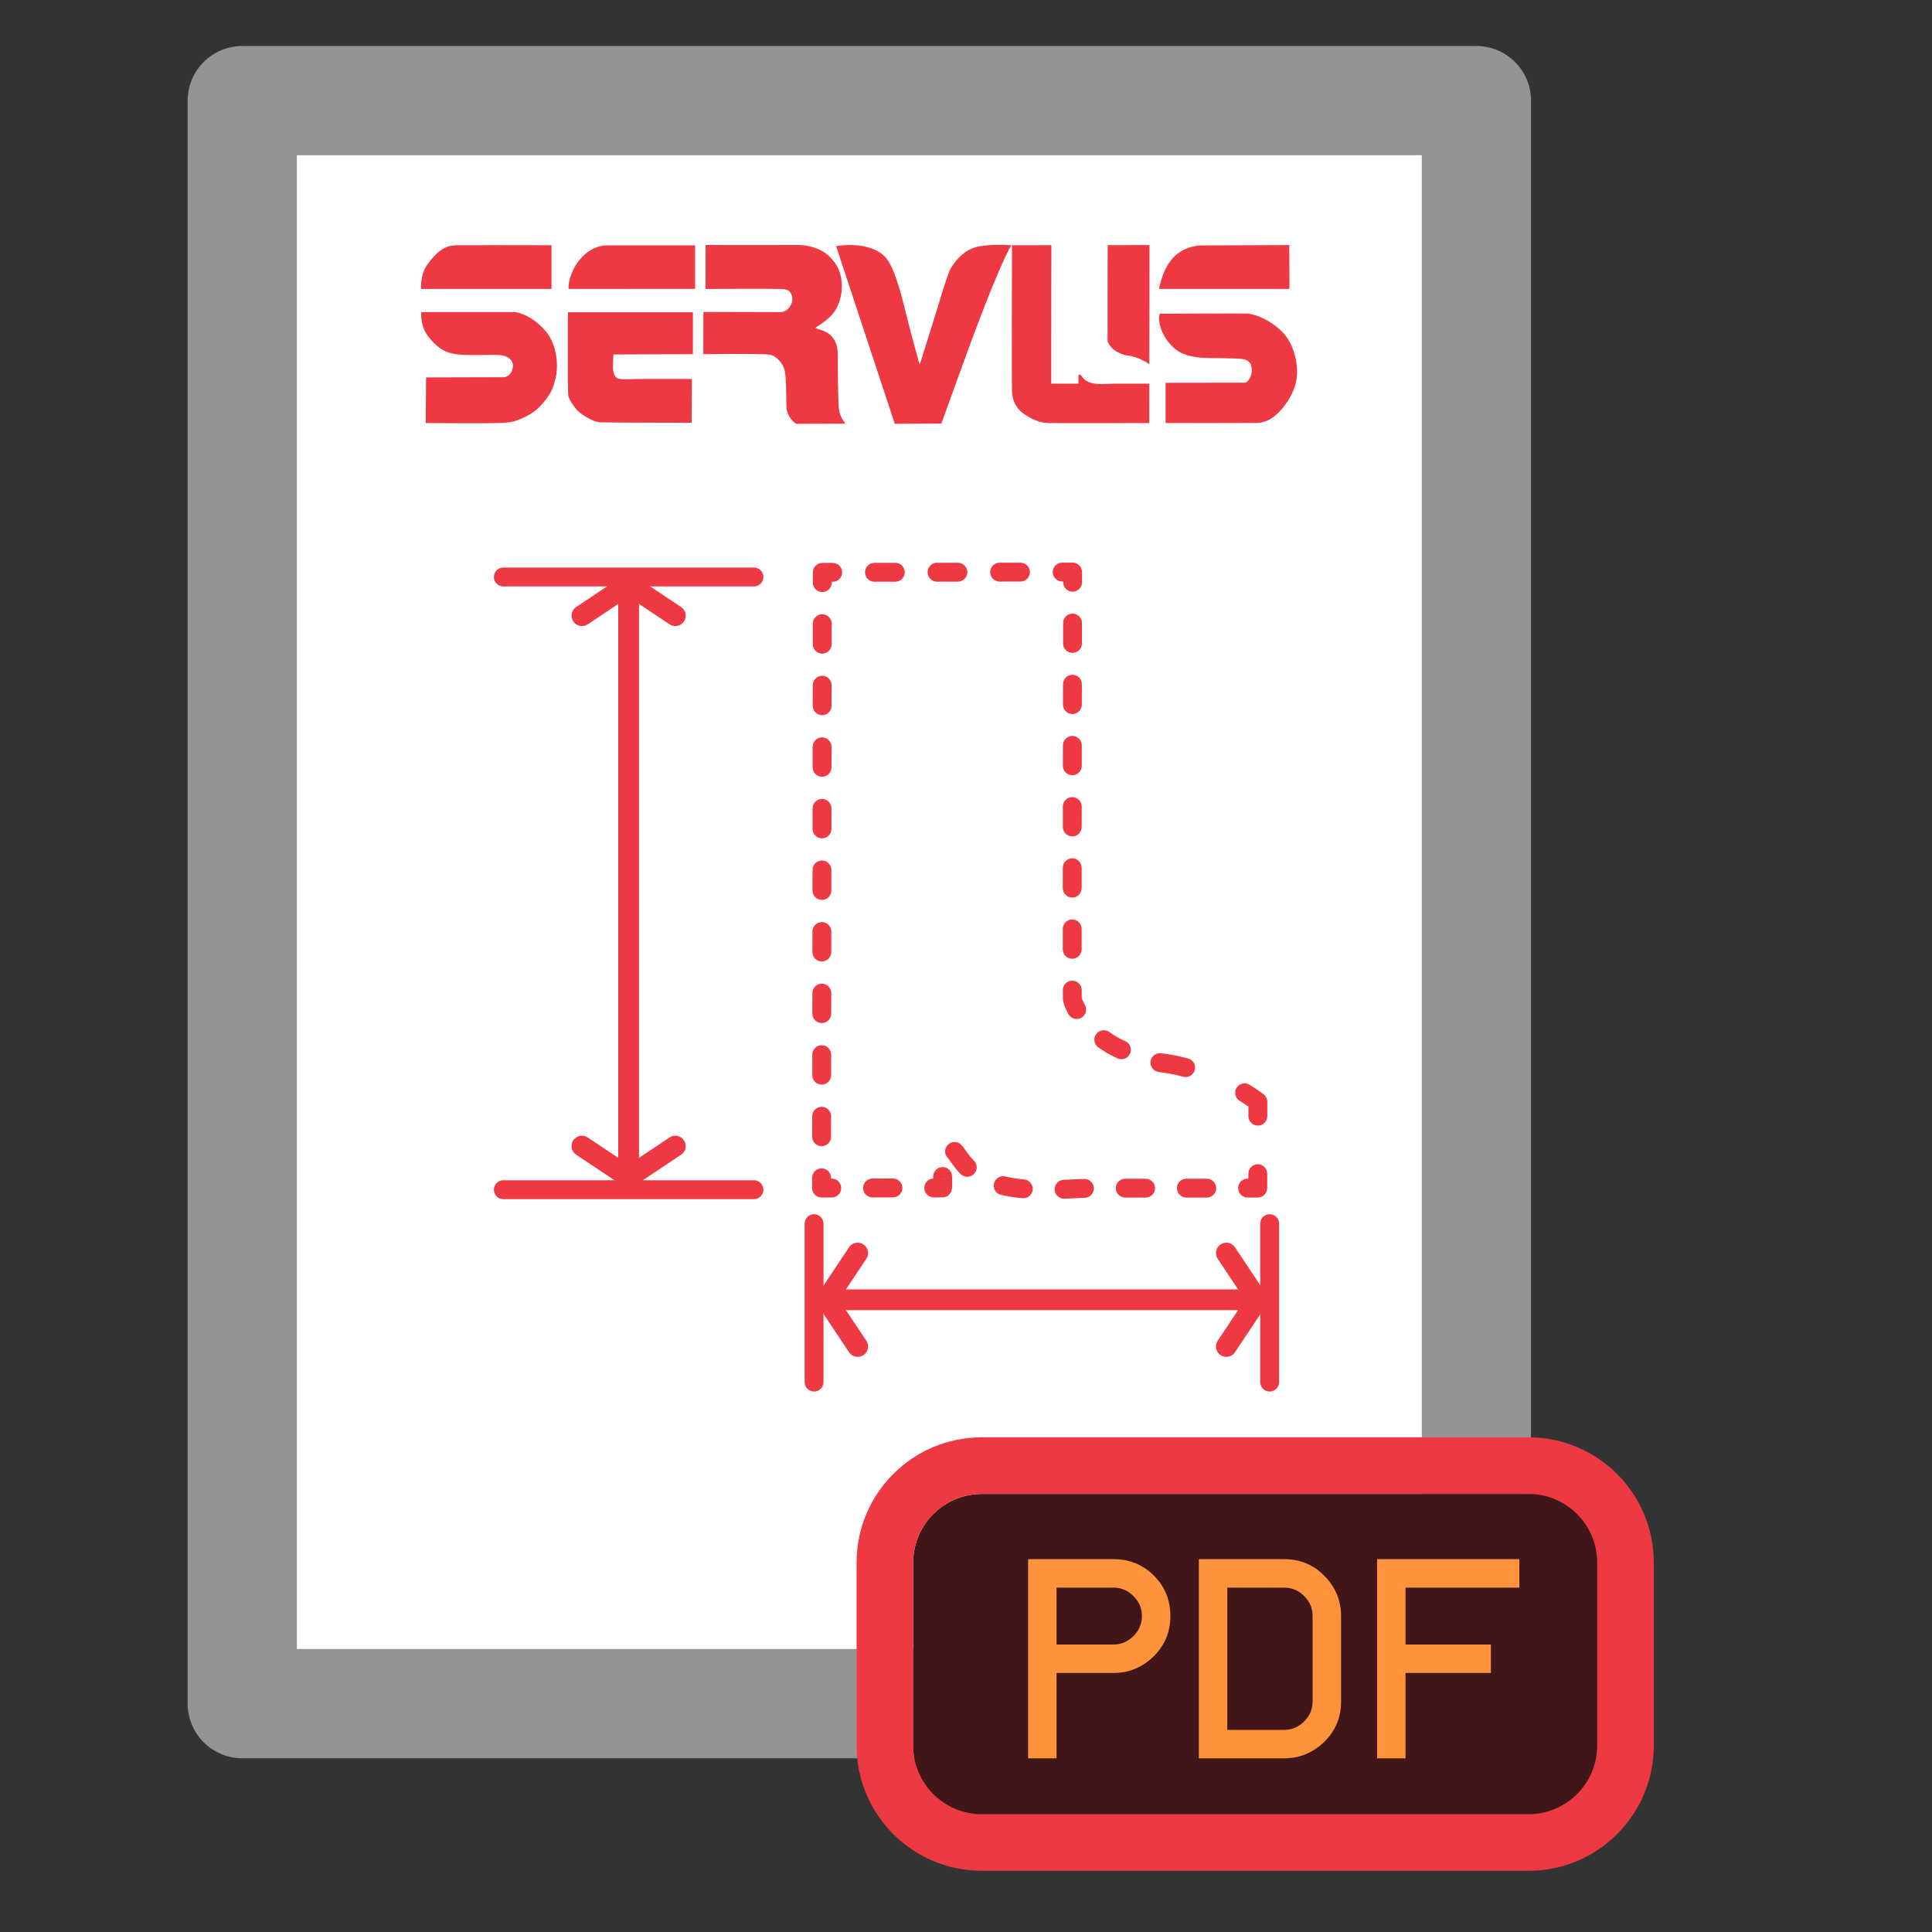 <?xml version="1.0" encoding="UTF-8" standalone="no"?><!DOCTYPE svg PUBLIC "-//W3C//DTD SVG 1.1//EN" "http://www.w3.org/Graphics/SVG/1.1/DTD/svg11.dtd"><svg width="100%" height="100%" viewBox="0 0 512 512" version="1.1" xmlns="http://www.w3.org/2000/svg" xmlns:xlink="http://www.w3.org/1999/xlink" xml:space="preserve" xmlns:serif="http://www.serif.com/" style="fill-rule:evenodd;clip-rule:evenodd;stroke-linecap:round;stroke-linejoin:round;stroke-miterlimit:1.5;"><rect x="0" y="0" width="512" height="512" fill="#333333" stroke="none"/><rect id="MSDS-icon" x="0" y="0" width="512" height="512" style="fill:none;"/><g id="MSDS-icon1" serif:id="MSDS-icon"><g><rect x="64.202" y="26.668" width="327.062" height="424.815" style="fill:#fff;stroke:#949494;stroke-width:28.95px;"/><path d="M247.318,312.324c-0.003,-0.161 -0.007,-0.321 -0.011,-0.476c-0.036,-1.379 1.055,-2.528 2.434,-2.564c1.379,-0.037 2.528,1.054 2.564,2.433c0.036,1.374 0.057,2.533 0.018,3.053l-0.238,1.052l-0.527,0.782l-0.608,0.454l-1.069,0.295l-1.052,-0.178c0.09,0.028 0.712,0.168 0.712,0.168c-0,0 -1.018,-0.017 -2.102,-0.022c-1.38,-0.007 -2.495,-1.133 -2.488,-2.513c0.007,-1.331 1.054,-2.415 2.367,-2.484Zm2.588,0.032c-0,-0 0.772,0.176 0.78,0.177c-0.265,-0.106 -0.525,-0.162 -0.78,-0.177Zm36.772,-47.86c0.058,0.153 0.407,1.069 0.834,1.827c0.677,1.202 0.251,2.728 -0.951,3.405c-1.202,0.677 -2.728,0.251 -3.405,-0.951c-0.987,-1.751 -1.404,-3.16 -1.457,-3.797l-0,-0.001c-0.012,-0.135 -0.027,-1.036 -0.034,-2.58c-0.006,-1.38 1.109,-2.505 2.489,-2.512c1.379,-0.006 2.505,1.109 2.511,2.489c0.005,1.147 0.007,1.876 0.013,2.12Zm28.199,16.025c1.33,0.367 2.112,1.744 1.745,3.075c-0.367,1.33 -1.745,2.112 -3.075,1.745c-1.443,-0.399 -2.761,-0.695 -3.885,-0.876c-1.042,-0.168 -1.89,-0.287 -2.622,-0.389c-1.366,-0.192 -2.32,-1.456 -2.129,-2.823c0.192,-1.366 1.457,-2.32 2.823,-2.129c0.761,0.107 1.641,0.23 2.724,0.405c1.278,0.206 2.778,0.539 4.419,0.992Zm-16.611,-4.571c1.246,0.592 1.777,2.084 1.185,3.331c-0.592,1.246 -2.084,1.777 -3.331,1.185l-0.922,-0.441c-1.519,-0.729 -2.902,-1.573 -4.152,-2.481c-1.117,-0.811 -1.365,-2.375 -0.554,-3.492c0.811,-1.116 2.376,-1.364 3.492,-0.553c1.017,0.739 2.142,1.426 3.377,2.019l0.905,0.432Zm-11.619,-24.372c0,1.38 -1.119,2.501 -2.499,2.501c-1.38,0.001 -2.501,-1.119 -2.501,-2.499l-0.001,-5.405c-0,-1.38 1.12,-2.5 2.5,-2.5c1.38,0 2.5,1.12 2.5,2.5l0.001,5.403Zm0.002,-16.21c-0.001,1.38 -1.122,2.5 -2.501,2.499c-1.38,-0.001 -2.5,-1.121 -2.499,-2.501l0.003,-5.405c0.001,-1.38 1.122,-2.499 2.502,-2.498c1.38,0.001 2.499,1.122 2.498,2.502l-0.003,5.403Zm0.013,-16.211c-0.002,1.38 -1.123,2.499 -2.503,2.498c-1.38,-0.001 -2.499,-1.123 -2.497,-2.503l0.005,-5.404c0.001,-1.38 1.123,-2.499 2.503,-2.497c1.379,0.001 2.498,1.123 2.497,2.502l-0.005,5.404Zm0.017,-16.211c-0.002,1.379 -1.123,2.498 -2.503,2.497c-1.38,-0.002 -2.499,-1.124 -2.497,-2.503l0.007,-5.405c0.001,-1.379 1.123,-2.498 2.503,-2.497c1.38,0.002 2.498,1.124 2.497,2.504l-0.007,5.404Zm0.021,-16.212c-0.002,1.379 -1.124,2.498 -2.503,2.496c-1.38,-0.002 -2.499,-1.123 -2.497,-2.503l0.008,-5.404c0.001,-1.38 1.123,-2.499 2.503,-2.497c1.38,0.002 2.498,1.124 2.497,2.504l-0.008,5.404Zm0.023,-16.212c-0.002,1.38 -1.124,2.498 -2.503,2.496c-1.38,-0.002 -2.499,-1.124 -2.497,-2.504l0.009,-5.404c0.002,-1.38 1.124,-2.498 2.503,-2.496c1.38,0.002 2.499,1.124 2.497,2.504l-0.009,5.404Zm0.026,-16.212c-0.002,1.38 -1.124,2.498 -2.504,2.496c-1.38,-0.003 -2.498,-1.125 -2.496,-2.504l0,-0.195l-0.256,-0c-1.38,0.002 -2.502,-1.117 -2.503,-2.497c-0.002,-1.38 1.117,-2.501 2.496,-2.503l2.764,-0.003c0.665,-0.001 1.302,0.262 1.771,0.732c0.47,0.47 0.733,1.108 0.732,1.772l-0.004,2.702Zm-16.318,-5.19c1.38,-0.001 2.502,1.118 2.503,2.497c0.002,1.38 -1.117,2.502 -2.497,2.503l-5.527,0.007c-1.38,0.002 -2.502,-1.117 -2.503,-2.497c-0.002,-1.38 1.117,-2.501 2.497,-2.503l5.527,-0.007Zm-16.582,0.02c1.379,-0.001 2.501,1.117 2.503,2.497c0.001,1.38 -1.118,2.502 -2.497,2.503l-5.528,0.007c-1.38,0.002 -2.501,-1.117 -2.503,-2.497c-0.002,-1.38 1.117,-2.501 2.497,-2.503l5.528,-0.007Zm-16.583,0.02c1.38,-0.001 2.501,1.117 2.503,2.497c0.002,1.38 -1.117,2.502 -2.497,2.503l-5.528,0.007c-1.379,0.002 -2.501,-1.117 -2.503,-2.497c-0.001,-1.38 1.118,-2.501 2.497,-2.503l5.528,-0.007Zm-16.583,0.02c1.38,-0.001 2.502,1.117 2.503,2.497c0.002,1.38 -1.117,2.501 -2.497,2.503l-0.269,0l-0.001,0.226c-0.001,1.38 -1.123,2.499 -2.503,2.497c-1.379,-0.002 -2.498,-1.123 -2.497,-2.503l0.004,-2.719c0.001,-1.379 1.118,-2.496 2.497,-2.498l2.763,-0.003Zm-5.277,16.098c0.002,-1.38 1.124,-2.499 2.503,-2.497c1.38,0.002 2.499,1.123 2.497,2.503l-0.006,5.439c-0.002,1.38 -1.123,2.499 -2.503,2.497c-1.38,-0.002 -2.499,-1.123 -2.497,-2.503l0.006,-5.439Zm-0.019,16.317c0.002,-1.38 1.123,-2.499 2.503,-2.497c1.38,0.002 2.499,1.123 2.497,2.503l-0.006,5.439c-0.002,1.38 -1.124,2.498 -2.503,2.497c-1.38,-0.002 -2.499,-1.123 -2.497,-2.503l0.006,-5.439Zm-0.019,16.317c0.001,-1.38 1.123,-2.498 2.503,-2.497c1.379,0.002 2.498,1.123 2.497,2.503l-0.007,5.439c-0.001,1.38 -1.123,2.499 -2.503,2.497c-1.38,-0.001 -2.498,-1.123 -2.497,-2.503l0.007,-5.439Zm-0.02,16.317c0.002,-1.38 1.123,-2.499 2.503,-2.497c1.38,0.002 2.499,1.123 2.497,2.503l-0.006,5.439c-0.002,1.38 -1.123,2.499 -2.503,2.497c-1.38,-0.002 -2.499,-1.123 -2.497,-2.503l0.006,-5.439Zm-0.019,16.317c0.002,-1.38 1.123,-2.498 2.503,-2.497c1.38,0.002 2.499,1.123 2.497,2.503l-0.007,5.439c-0.001,1.38 -1.123,2.499 -2.503,2.497c-1.379,-0.002 -2.498,-1.123 -2.497,-2.503l0.007,-5.439Zm-0.019,16.317c0.001,-1.379 1.123,-2.498 2.502,-2.497c1.38,0.002 2.499,1.123 2.498,2.503l-0.007,5.439c-0.002,1.38 -1.123,2.499 -2.503,2.497c-1.38,-0.001 -2.499,-1.123 -2.497,-2.503l0.007,-5.439Zm-0.02,16.317c0.002,-1.38 1.123,-2.498 2.503,-2.497c1.38,0.002 2.499,1.123 2.497,2.503l-0.006,5.439c-0.002,1.38 -1.123,2.499 -2.503,2.497c-1.38,-0.001 -2.499,-1.123 -2.497,-2.503l0.006,-5.439Zm-0.019,16.317c0.001,-1.379 1.123,-2.498 2.503,-2.497c1.38,0.002 2.498,1.124 2.497,2.503l-0.007,5.439c-0.001,1.38 -1.123,2.499 -2.503,2.497c-1.379,-0.001 -2.498,-1.123 -2.497,-2.502l0.007,-5.44Zm-0.02,16.317c0.002,-1.379 1.124,-2.498 2.503,-2.497c1.38,0.002 2.499,1.124 2.497,2.503l-0.006,5.439c-0.002,1.38 -1.123,2.499 -2.503,2.497c-1.38,-0.001 -2.499,-1.123 -2.497,-2.503l0.006,-5.439Zm-0.019,16.318c0.002,-1.38 1.123,-2.499 2.503,-2.497c1.38,0.001 2.499,1.123 2.497,2.502l-0,0.21l0.192,-0.001c1.38,-0.004 2.503,1.114 2.507,2.493c0.004,1.38 -1.113,2.503 -2.493,2.507l-2.701,0.008c-0.665,0.002 -1.304,-0.261 -1.774,-0.731c-0.471,-0.469 -0.735,-1.107 -0.734,-1.772l0.003,-2.719Zm16.011,5.189c-1.379,0.003 -2.502,-1.115 -2.504,-2.495c-0.003,-1.38 1.116,-2.502 2.495,-2.505l5.406,-0.008c1.38,-0.001 2.501,1.118 2.503,2.497c0.001,1.38 -1.118,2.502 -2.497,2.503l-5.403,0.008Zm19.891,-10.469c-0.938,-1.012 -0.877,-2.595 0.136,-3.533c1.013,-0.937 2.596,-0.876 3.533,0.137c0.851,0.919 1.65,2.494 3.303,4.128c0.981,0.97 0.99,2.554 0.02,3.535c-0.97,0.982 -2.554,0.991 -3.536,0.021c-1.721,-1.703 -2.57,-3.33 -3.456,-4.288Zm14.139,9.792c-1.341,-0.321 -2.169,-1.672 -1.848,-3.013c0.322,-1.342 1.672,-2.17 3.014,-1.849c1.609,0.386 3.276,0.633 4.974,0.785c1.374,0.123 2.39,1.339 2.266,2.713c-0.123,1.375 -1.339,2.39 -2.713,2.267c-1.943,-0.174 -3.851,-0.461 -5.693,-0.903Zm16.814,1.016c-1.379,0.054 -2.542,-1.022 -2.596,-2.401c-0.054,-1.378 1.022,-2.542 2.401,-2.595c1.831,-0.072 3.642,-0.161 5.406,-0.225c1.379,-0.05 2.539,1.029 2.589,2.407c0.05,1.379 -1.029,2.539 -2.408,2.589c-1.759,0.064 -3.565,0.153 -5.392,0.225Zm16.106,-0.288c-1.38,-0.002 -2.499,-1.124 -2.497,-2.503c0.001,-1.38 1.123,-2.499 2.502,-2.497l5.402,0.003c1.38,0 2.5,1.121 2.5,2.501c-0.001,1.38 -1.121,2.499 -2.501,2.499l-5.406,-0.003Zm16.216,0.001c-1.38,0.001 -2.501,-1.119 -2.501,-2.499c-0.001,-1.379 1.119,-2.5 2.498,-2.501l5.404,-0.004c1.38,-0.001 2.501,1.118 2.502,2.498c0.001,1.38 -1.118,2.501 -2.498,2.502l-5.405,0.004Zm16.214,-0.015c-1.38,0.002 -2.501,-1.117 -2.503,-2.497c-0.002,-1.379 1.117,-2.501 2.497,-2.503l0.208,0l0.002,-1.317c0.001,-1.38 1.123,-2.498 2.503,-2.497c1.38,0.002 2.498,1.124 2.497,2.503l-0.005,3.811c-0.002,1.378 -1.119,2.495 -2.497,2.497l-2.702,0.003Zm5.222,-21.553c-0.001,1.38 -1.123,2.498 -2.503,2.497c-1.379,-0.002 -2.498,-1.124 -2.497,-2.503l0.003,-2.544c-0.743,-0.526 -1.519,-1.033 -2.319,-1.519c-1.179,-0.718 -1.553,-2.257 -0.835,-3.436c0.717,-1.178 2.257,-1.553 3.435,-0.835c1.313,0.799 2.569,1.647 3.738,2.538c0.62,0.474 0.984,1.21 0.983,1.991l-0.005,3.811Z" style="fill:#ee3942;"/><path d="M178.969,163.159l-12.375,-8.25l-12.375,8.25" style="fill:none;stroke:#ee3942;stroke-width:5.5px;stroke-linejoin:miter;stroke-miterlimit:10;"/><path d="M178.969,303.726l-12.375,8.25l-12.375,-8.25" style="fill:none;stroke:#ee3942;stroke-width:5.5px;stroke-linejoin:miter;stroke-miterlimit:10;"/><path d="M166.594,154.909l0,157.067" style="fill:none;stroke:#ee3942;stroke-width:5.5px;"/><path d="M227.294,332.08l-8.25,12.375l8.25,12.375" style="fill:none;stroke:#ee3942;stroke-width:5.5px;stroke-linejoin:miter;stroke-miterlimit:10;"/><path d="M324.996,332.08l8.25,12.375l-8.25,12.375" style="fill:none;stroke:#ee3942;stroke-width:5.5px;stroke-linejoin:miter;stroke-miterlimit:10;"/><path d="M219.044,344.455l114.202,0" style="fill:none;stroke:#ee3942;stroke-width:5.5px;"/><path d="M133.387,315.281l66.415,0" style="fill:none;stroke:#ee3942;stroke-width:5px;"/><path d="M215.739,366.264l-0,-41.977" style="fill:none;stroke:#ee3942;stroke-width:5px;"/><path d="M336.475,366.264l0,-41.977" style="fill:none;stroke:#ee3942;stroke-width:5px;"/><path d="M133.387,152.906l66.415,-0" style="fill:none;stroke:#ee3942;stroke-width:5px;"/><path d="M111.624,76.572c0,-0 -0.395,-3.618 1.601,-6.403c1.995,-2.785 3.618,-4.101 5.241,-4.737c1.623,-0.636 3.195,-0.38 6.85,-0.439c3.655,-0.058 20.841,-0 20.841,-0l0,11.579l-34.533,-0Zm0.033,6.141l24.894,-0c0,-0 3.823,0.351 7.771,4.715c3.947,4.364 3.399,10.943 2.982,12.5c-0.416,1.557 -0.636,3.283 -2.492,5.753c-1.857,2.471 -3.509,3.86 -6.287,5.103c-2.778,1.243 -3.801,1.213 -6.594,1.33c-2.792,0.117 -19.108,-0 -19.108,-0l0.087,-12.091c0,-0 19.796,-0.058 20.644,-0.058c0.848,-0 2.047,-0.892 2.339,-2.456c0.293,-1.565 -0.658,-2.574 -1.71,-2.998c-1.053,-0.424 -1.594,-0.453 -3.758,-0.467c-2.163,-0.015 -5.614,0.16 -8.406,-0.059c-2.793,-0.219 -4.708,-0.848 -6.755,-2.836c-2.047,-1.989 -3.838,-4.269 -3.607,-8.436m109.926,-17.486l15.548,47.092l12.347,-0.088c0,-0 6.119,-16.952 7.895,-21.755c1.776,-4.802 7.837,-20.877 10.644,-25.468c0,-0 -5.008,-0.468 -8.911,0.373c-3.904,0.84 -6.273,4.261 -7.194,5.84c-0.921,1.579 -3.816,11.602 -4.166,12.632c-0.351,1.031 -3.867,12.457 -3.911,12.493c-0.044,0.037 -0.198,0.073 -0.271,-0.19c-0.073,-0.263 -2.595,-9.423 -3.501,-13.195c-0.907,-3.772 -2.749,-11.286 -5.03,-14.327c-2.28,-3.041 -7.602,-4.328 -13.45,-3.407m-35.199,28.627l0.022,-11.185c0,-0 19.372,0.059 20.308,0.059c0.936,-0 1.787,-0.267 2.642,-1.528c0.856,-1.261 0.779,-2.599 0.165,-3.586c-0.614,-0.987 -1.48,-0.965 -2.807,-1.042c-1.327,-0.076 -19.738,-0 -19.738,-0l0.022,-11.645c0,-0 22.852,0.022 24.562,-0c1.711,-0.022 5.527,0.505 8.027,2.851c2.5,2.347 3.428,4.715 3.516,7.815c0.088,3.099 -1.082,5.914 -2.222,7.339c-1.14,1.426 -2.281,2.208 -3.1,2.793c-0.818,0.585 -1.608,1.067 -1.659,1.125c-0.051,0.059 0.124,0.242 0.863,0.432c0.738,0.19 2.624,0.683 3.808,2.317c1.184,1.634 1.272,3.268 1.228,5.965c-0.044,2.698 0.154,11.536 0.241,12.435c0.088,0.899 0.308,2.346 1.777,4.276l-13.082,0.044c0,-0 -2.511,-1.623 -2.555,-4.737c-0.043,-3.114 -0.043,-7.149 -0.394,-9.145c-0.351,-1.996 -2.193,-4.145 -4.035,-4.452c-1.843,-0.307 -17.589,-0.131 -17.589,-0.131m-2.171,-17.304l0,-11.535c0,-0 -22.456,0.011 -23.388,0.011c-0.932,-0 -3.659,0.201 -6.422,2.95c-2.764,2.748 -3.941,6.754 -3.699,8.596l33.509,-0.022Zm-0.585,6.207l0,11.097l-21.053,0.087c0,-0 -0.19,3.012 -0.146,3.685c0.044,0.672 0.322,2.324 1.272,2.646c0.95,0.322 2.047,0.263 4.722,0.19c2.676,-0.073 14.942,-0.029 14.942,-0.029l-0.073,11.608c0,-0 -22.61,-0.029 -24.233,-0.117c-1.623,-0.088 -3.414,-1.213 -4.934,-2.207c-1.521,-0.995 -3.334,-3.729 -3.524,-4.898c-0.19,-1.17 -0.095,-22.062 -0.095,-22.062l33.122,-0Zm158.089,-6.185l-0.044,-11.623c0,-0 -21.491,0.088 -23.129,0.088c-1.637,-0 -4.941,0.526 -7.376,3.005c-2.434,2.478 -3.333,5.46 -4.013,8.53l34.562,-0Zm-34.343,6.558c0,-0 22.139,-0.077 23.115,-0.033c0.976,0.044 4.898,0.771 8.845,4.397c3.948,3.626 4.416,9.123 4.416,11.14c0,2.018 -0.585,5.819 -4.27,10.001c-3.684,4.181 -6.608,3.392 -8.772,3.45c-2.164,0.058 -21.813,0.024 -21.813,0.024l0,-10.668c0,-0 20.848,-0.014 21.141,-0.029c0.292,-0.014 1.535,-1.009 1.681,-2.807c0.146,-1.798 -0.439,-2.811 -1.579,-3.249c-1.14,-0.439 -3.794,-0.34 -5.932,-0.428c-2.138,-0.088 -5.274,0.143 -8.103,-0.438c-2.829,-0.582 -4.767,-1.543 -6.77,-4.248c-2.003,-2.704 -2.514,-5.789 -1.959,-7.112m-13.845,7.288c0.029,0.351 0.892,2.047 2.719,2.924c1.828,0.877 1.74,0.731 3.1,0.95c1.292,0.209 3.652,1.037 5.239,2.248l0.039,-31.591l-11.083,0.014c-0.004,2.646 -0.042,25.125 -0.014,25.455m1.696,11.265c-1.941,-0.011 -4.309,0.351 -6.25,-0.263c-1.941,-0.615 -2.149,-1.722 -2.592,-2.029c-0.443,-0.307 -0.577,-0.197 -0.599,0.482c-0.022,0.68 0.055,1.832 0,1.81c-0.055,-0.022 -7.204,-0 -7.204,-0l0.043,-36.702l-10.431,0.012c0,-0 -0.117,36.639 0,38.817c0.117,2.178 0.833,4.298 3.407,6.038c2.573,1.74 4.517,2.222 6.301,2.271c1.784,0.049 26.667,-0 26.667,-0l0.013,-10.436c-1.334,0.002 -7.623,0.01 -9.355,-0" style="fill:#ee3942;fill-rule:nonzero;"/><path d="M423.268,414.086l0,48.515c0,10.033 -8.146,18.18 -18.18,18.18l-144.909,-0c-10.034,-0 -18.18,-8.147 -18.18,-18.18l-0,-48.515c-0,-10.034 8.146,-18.18 18.18,-18.18l144.909,0c10.034,0 18.18,8.146 18.18,18.18Z" style="fill:#411619;"/><path d="M438.268,414.086l0,48.515c0,18.312 -14.867,33.18 -33.18,33.18l-144.909,-0c-18.313,-0 -33.18,-14.868 -33.18,-33.18l-0,-48.515c-0,-18.312 14.867,-33.18 33.18,-33.18l144.909,0c18.313,0 33.18,14.868 33.18,33.18Zm-15,0c0,-10.034 -8.146,-18.18 -18.18,-18.18l-144.909,0c-10.034,0 -18.18,8.146 -18.18,18.18l-0,48.515c-0,10.033 8.146,18.18 18.18,18.18l144.909,-0c10.034,-0 18.18,-8.147 18.18,-18.18l0,-48.515Z" style="fill:#ee3942;"/><path d="M272.46,413.196l22.621,-0c4.24,-0 7.815,1.453 10.72,4.359c2.907,2.906 4.36,6.48 4.36,10.721c-0,4.241 -1.493,7.815 -4.478,10.722c-2.985,2.905 -6.518,4.358 -10.602,4.358l-15.081,0l-0,22.62l-7.54,0l0,-52.78Zm7.54,7.54l-0,15.08l15.081,0c2.041,0 3.809,-0.746 5.301,-2.238c1.492,-1.493 2.238,-3.26 2.238,-5.302c0,-2.042 -0.746,-3.809 -2.238,-5.302c-1.492,-1.491 -3.26,-2.238 -5.301,-2.238l-15.081,0Zm92.482,15.08l22.619,0l0,7.54l-22.619,0l-0,22.62l-7.541,0l0,-52.78l37.701,-0l-0,7.54l-30.16,0l-0,15.08Zm-54.782,-22.62l22.621,-0c4.241,-0 7.815,1.492 10.721,4.477c2.906,2.984 4.359,6.519 4.359,10.603l-0,22.62c-0,4.242 -1.492,7.815 -4.477,10.721c-2.985,2.907 -6.518,4.359 -10.603,4.359l-22.621,0l0,-52.78Zm7.541,7.54l-0,37.701l15.08,-0c2.042,-0 3.809,-0.746 5.301,-2.239c1.493,-1.492 2.239,-3.259 2.239,-5.302l0,-22.62c0,-2.042 -0.746,-3.809 -2.239,-5.302c-1.492,-1.491 -3.259,-2.238 -5.301,-2.238l-15.08,0Z" style="fill:#ff933b;"/></g></g></svg>